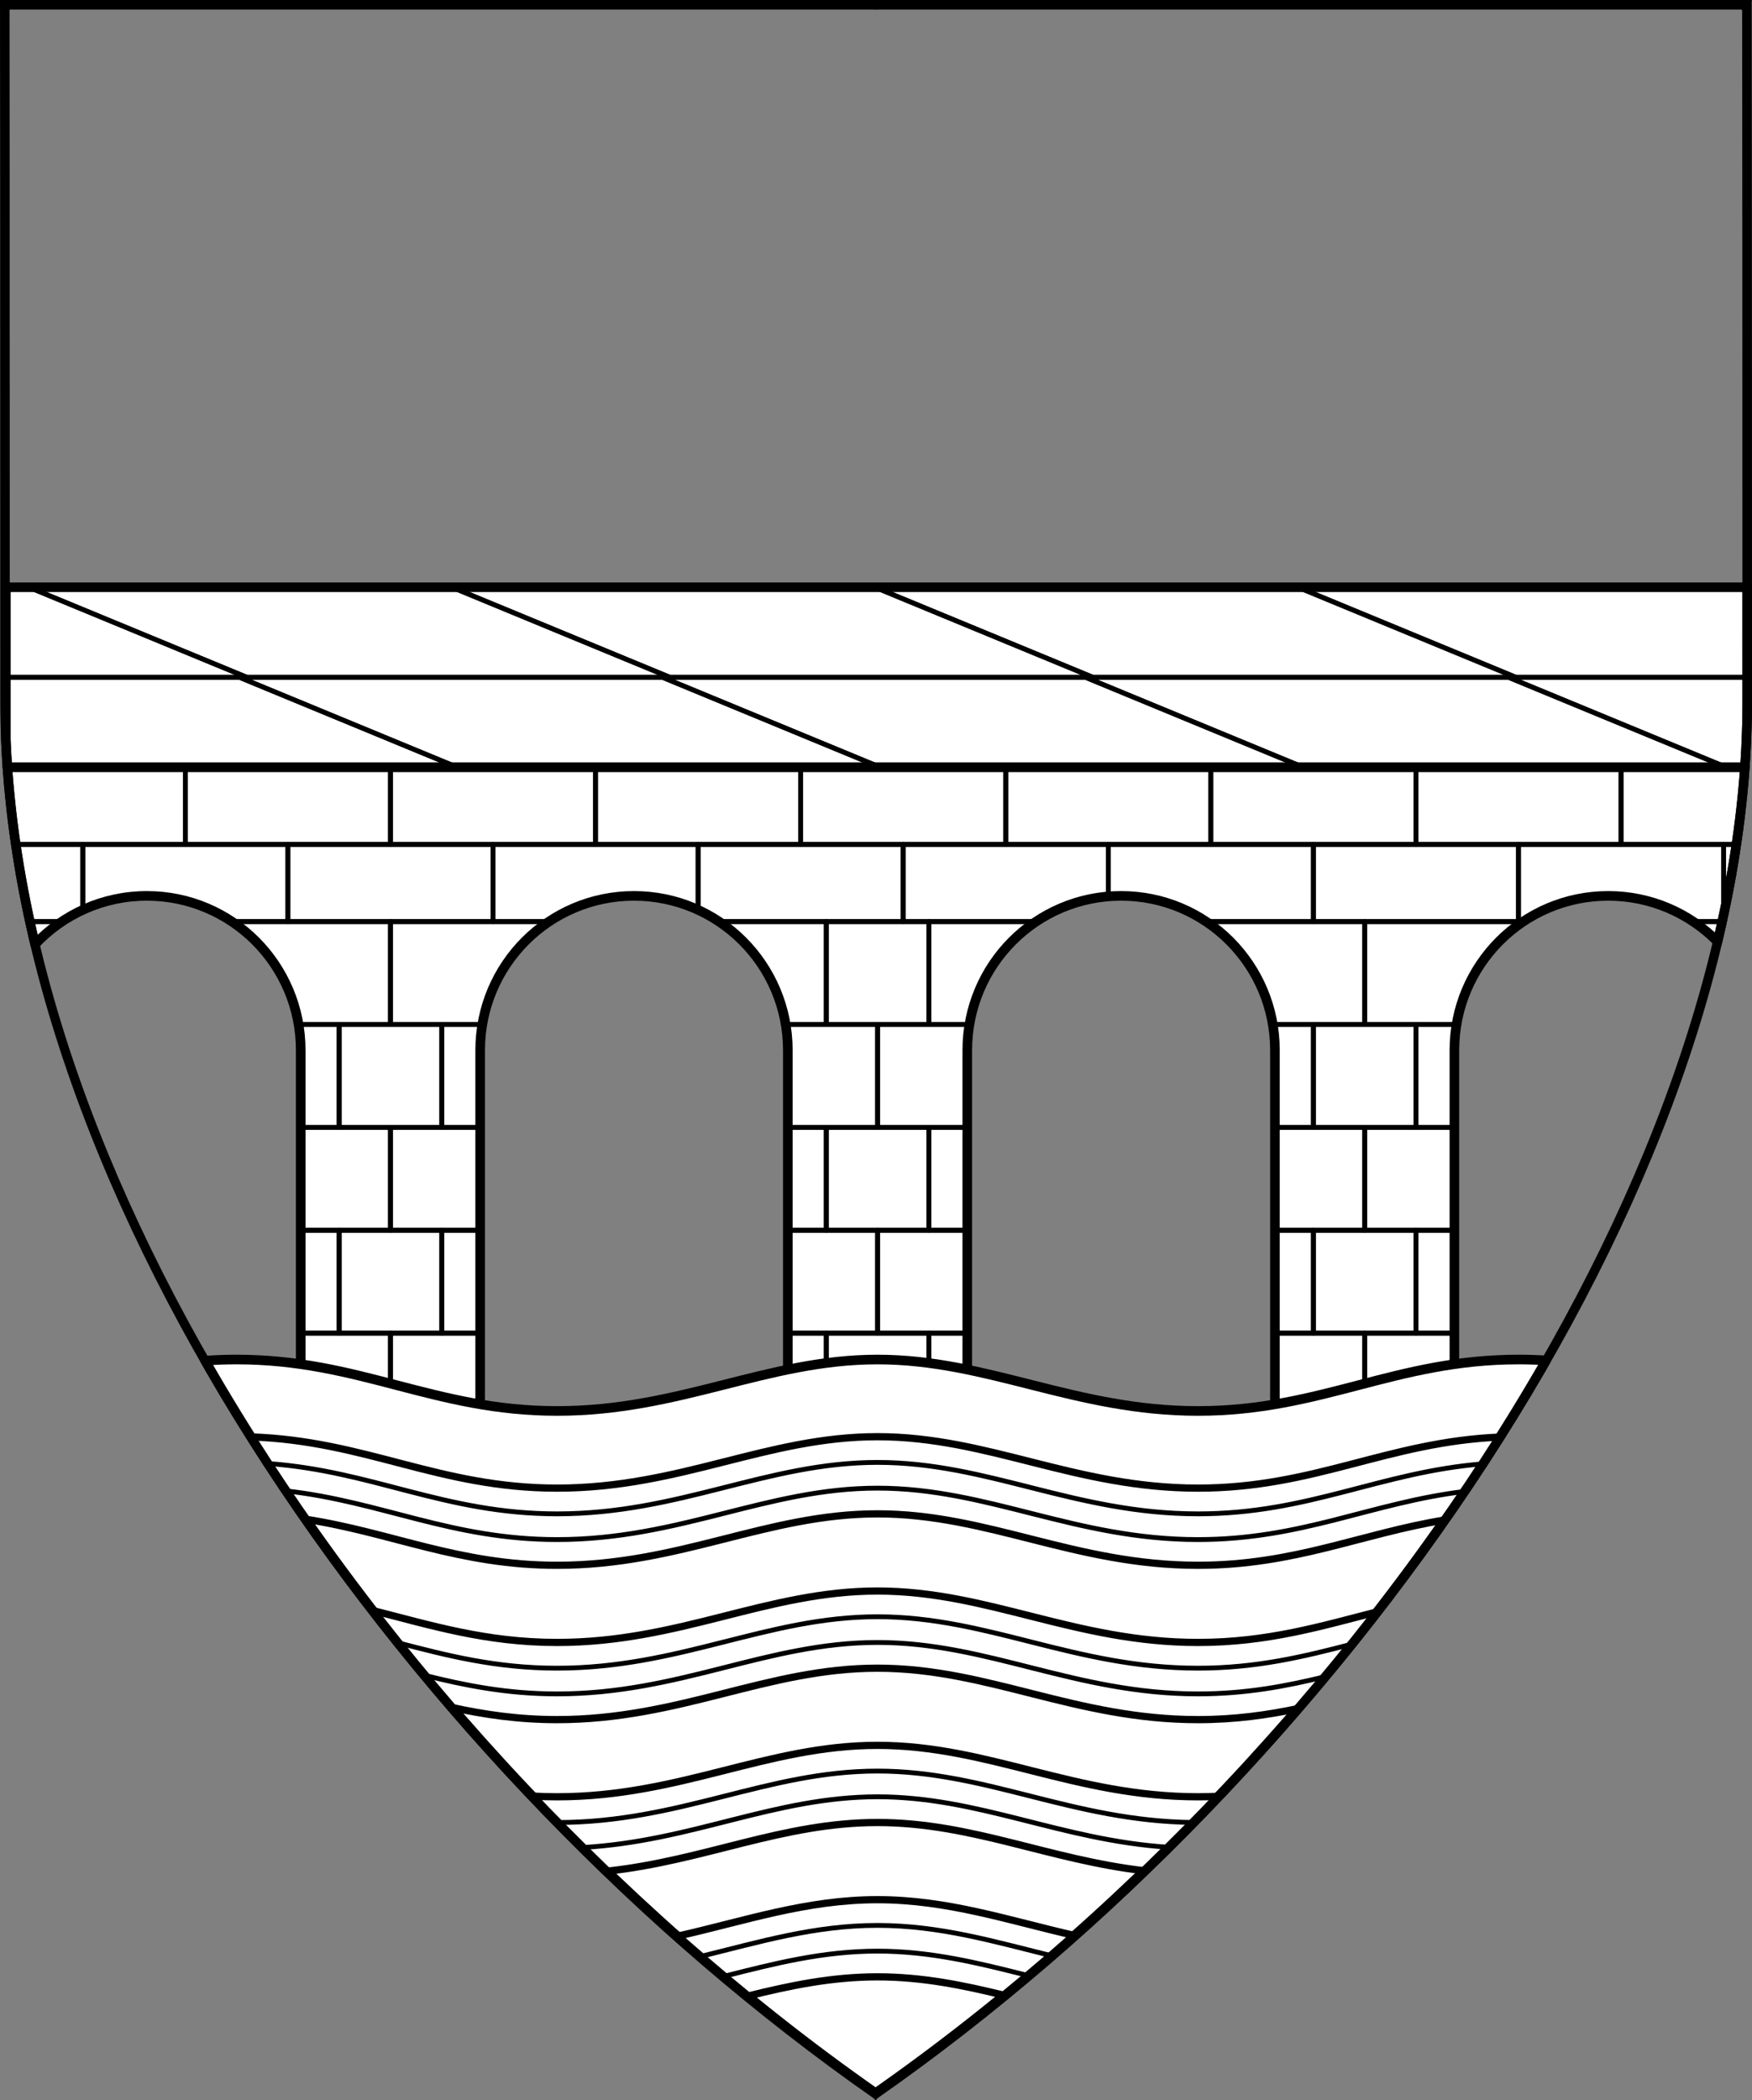 <?xml version="1.0" encoding="UTF-8" standalone="no"?>
<!DOCTYPE svg PUBLIC "-//W3C//DTD SVG 1.1//EN" "http://www.w3.org/Graphics/SVG/1.1/DTD/svg11.dtd">
<svg version="1.1" xmlns:dc="http://purl.org/dc/elements/1.1/" xmlns="http://www.w3.org/2000/svg" xmlns:xl="http://www.w3.org/1999/xlink" viewBox="38.382 65.516 364.219 436.5" width="364.219" height="436.5">
  <rect x="38.382" y="65.516" width="364.219" height="436.5" fill="#808080" stroke="none"/>
  <defs>
    <clipPath id="artboard_clip_path">
      <path d="M 38.382 65.516 L 402.538 65.516 C 402.538 65.516 402.601 108.241 402.601 211.284 C 402.601 314.328 316.793 434.629 220.395 502.016 C 123.931 434.629 38.438 314.83 38.438 211.284 C 38.438 107.738 38.382 65.516 38.382 65.516 Z"/>
    </clipPath>
  </defs>
  <g id="Bridge_Throughout_of_Four_Arches_Issuant_from_a_Ford" stroke="none" stroke-dasharray="none" fill="none" stroke-opacity="1" fill-opacity="1">
    <title>Bridge Throughout of Four Arches Issuant from a Ford</title>
    <g id="Bridge_Throughout_of_Four_Arches_Issuant_from_a_Ford_Layer_2" clip-path="url(#artboard_clip_path)">
      <title>Layer 2</title>
      <g id="Graphic_290">
        <path d="M 39.605 219.515 C 39.682 221.336 39.785 223.162 39.914 224.992 L 401.136 224.992 C 401.46 220.424 401.625 215.883 401.625 211.375 C 401.625 203.047 401.625 195.114 401.624 187.569 L 39.605 187.569 Z" fill="#FFFFFF"/>
        <path d="M 39.605 219.515 C 39.682 221.336 39.785 223.162 39.914 224.992 L 401.136 224.992 C 401.46 220.424 401.625 215.883 401.625 211.375 C 401.625 203.047 401.625 195.114 401.624 187.569 L 39.605 187.569 Z" stroke="black" stroke-linecap="round" stroke-linejoin="round" stroke-width="2"/>
      </g>
      <g id="Graphic_289">
        <path d="M 39.914 224.992 C 40.763 237.115 42.717 249.415 45.66 261.786 C 51.49 255.59 59.754 251.723 68.918 251.723 C 86.579 251.723 100.896 266.085 100.896 283.8 L 100.896 363.993 L 138.204 363.993 L 138.204 283.8 C 138.204 266.085 152.521 251.723 170.182 251.723 C 187.843 251.723 202.16 266.085 202.16 283.8 L 202.16 363.993 L 239.468 363.993 L 239.468 283.8 C 239.468 266.085 253.785 251.723 271.446 251.723 C 289.107 251.723 303.425 266.085 303.425 283.8 L 303.425 363.993 L 340.732 363.993 L 340.732 283.8 C 340.732 266.085 355.049 251.723 372.71 251.723 C 381.611 251.723 389.663 255.371 395.46 261.258 C 398.36 249.054 400.29 236.93 401.136 224.992 Z" fill="#FFFFFF"/>
        <path d="M 39.914 224.992 C 40.763 237.115 42.717 249.415 45.66 261.786 C 51.49 255.59 59.754 251.723 68.918 251.723 C 86.579 251.723 100.896 266.085 100.896 283.8 L 100.896 363.993 L 138.204 363.993 L 138.204 283.8 C 138.204 266.085 152.521 251.723 170.182 251.723 C 187.843 251.723 202.16 266.085 202.16 283.8 L 202.16 363.993 L 239.468 363.993 L 239.468 283.8 C 239.468 266.085 253.785 251.723 271.446 251.723 C 289.107 251.723 303.425 266.085 303.425 283.8 L 303.425 363.993 L 340.732 363.993 L 340.732 283.8 C 340.732 266.085 355.049 251.723 372.71 251.723 C 381.611 251.723 389.663 255.371 395.46 261.258 C 398.36 249.054 400.29 236.93 401.136 224.992 Z" stroke="black" stroke-linecap="round" stroke-linejoin="round" stroke-width="2"/>
      </g>
      <g id="Group_297">
        <g id="Graphic_209">
          <rect x="204.825" y="224.992" width="42.638" height="16.039" stroke="black" stroke-linecap="round" stroke-linejoin="round" stroke-width="1"/>
        </g>
        <g id="Graphic_208">
          <rect x="247.463" y="224.992" width="42.638" height="16.039" stroke="black" stroke-linecap="round" stroke-linejoin="round" stroke-width="1"/>
        </g>
        <g id="Graphic_207">
          <rect x="290.1" y="224.992" width="42.638" height="16.039" stroke="black" stroke-linecap="round" stroke-linejoin="round" stroke-width="1"/>
        </g>
        <g id="Graphic_206">
          <rect x="332.738" y="224.992" width="42.638" height="16.039" stroke="black" stroke-linecap="round" stroke-linejoin="round" stroke-width="1"/>
        </g>
        <g id="Graphic_294">
          <path d="M 399.373 241.031 C 400.168 235.654 400.76 230.305 401.136 224.992 L 375.375 224.992 L 375.375 241.031 Z" stroke="black" stroke-linecap="round" stroke-linejoin="round" stroke-width="1"/>
        </g>
        <g id="Graphic_291">
          <path d="M 39.914 224.992 C 40.286 230.307 40.871 235.656 41.658 241.031 L 76.913 241.031 L 76.913 224.992 Z" stroke="black" stroke-linecap="round" stroke-linejoin="round" stroke-width="1"/>
        </g>
        <g id="Graphic_203">
          <rect x="76.913" y="224.992" width="42.638" height="16.039" stroke="black" stroke-linecap="round" stroke-linejoin="round" stroke-width="1"/>
        </g>
        <g id="Graphic_202">
          <rect x="119.55" y="224.992" width="42.638" height="16.039" stroke="black" stroke-linecap="round" stroke-linejoin="round" stroke-width="1"/>
        </g>
        <g id="Graphic_201">
          <rect x="162.188" y="224.992" width="42.638" height="16.039" stroke="black" stroke-linecap="round" stroke-linejoin="round" stroke-width="1"/>
        </g>
        <g id="Graphic_200">
          <path d="M 268.781 251.833 L 268.781 241.031 L 226.144 241.031 L 226.144 257.069 L 253.764 257.069 C 258.133 254.155 263.258 252.29 268.781 251.833 Z" stroke="black" stroke-linecap="round" stroke-linejoin="round" stroke-width="1"/>
        </g>
        <g id="Graphic_199">
          <path d="M 289.129 257.069 L 311.419 257.069 L 311.419 241.031 L 268.781 241.031 L 268.781 251.833 C 269.66 251.76 270.549 251.723 271.446 251.723 C 277.984 251.723 284.064 253.691 289.129 257.069 Z" stroke="black" stroke-linecap="round" stroke-linejoin="round" stroke-width="1"/>
        </g>
        <g id="Graphic_198">
          <rect x="311.419" y="241.031" width="42.638" height="16.039" stroke="black" stroke-linecap="round" stroke-linejoin="round" stroke-width="1"/>
        </g>
        <g id="Graphic_197">
          <path d="M 390.393 257.069 L 396.694 257.069 L 396.694 241.031 L 354.057 241.031 L 354.057 257.069 L 355.028 257.069 C 360.092 253.691 366.172 251.723 372.71 251.723 C 379.249 251.723 385.328 253.691 390.393 257.069 Z" stroke="black" stroke-linecap="round" stroke-linejoin="round" stroke-width="1"/>
        </g>
        <g id="Graphic_295">
          <path d="M 396.694 255.797 C 397.752 250.857 398.647 245.933 399.373 241.031 L 396.694 241.031 Z" stroke="black" stroke-linecap="round" stroke-linejoin="round" stroke-width="1"/>
        </g>
        <g id="Graphic_292">
          <path d="M 41.658 241.031 C 42.438 246.355 43.417 251.704 44.585 257.069 L 51.235 257.069 C 52.617 256.148 54.073 255.332 55.594 254.632 L 55.594 254.632 L 55.594 241.031 Z" stroke="black" stroke-linecap="round" stroke-linejoin="round" stroke-width="1"/>
        </g>
        <g id="Graphic_194">
          <path d="M 86.601 257.069 L 98.232 257.069 L 98.232 241.031 L 55.594 241.031 L 55.594 254.632 C 59.65 252.764 64.163 251.723 68.918 251.723 C 75.456 251.723 81.536 253.691 86.601 257.069 Z" stroke="black" stroke-linecap="round" stroke-linejoin="round" stroke-width="1"/>
        </g>
        <g id="Graphic_193">
          <rect x="98.232" y="241.031" width="42.638" height="16.039" stroke="black" stroke-linecap="round" stroke-linejoin="round" stroke-width="1"/>
        </g>
        <g id="Graphic_192">
          <path d="M 183.507 254.632 L 183.507 241.031 L 140.869 241.031 L 140.869 257.069 L 152.5 257.069 C 157.564 253.691 163.644 251.723 170.182 251.723 C 174.938 251.723 179.45 252.764 183.507 254.632 Z" stroke="black" stroke-linecap="round" stroke-linejoin="round" stroke-width="1"/>
        </g>
        <g id="Graphic_191">
          <path d="M 187.865 257.069 L 226.144 257.069 L 226.144 241.031 L 183.507 241.031 L 183.507 254.632 C 185.027 255.332 186.484 256.148 187.865 257.069 Z" stroke="black" stroke-linecap="round" stroke-linejoin="round" stroke-width="1"/>
        </g>
        <g id="Graphic_190">
          <path d="M 100.454 278.454 L 119.55 278.454 L 119.55 257.069 L 86.601 257.069 C 93.811 261.878 98.964 269.543 100.454 278.454 Z" stroke="black" stroke-linecap="round" stroke-linejoin="round" stroke-width="1"/>
        </g>
        <g id="Graphic_189">
          <path d="M 152.5 257.069 L 119.55 257.069 L 119.55 278.454 L 138.646 278.454 C 140.137 269.543 145.29 261.878 152.5 257.069 Z" stroke="black" stroke-linecap="round" stroke-linejoin="round" stroke-width="1"/>
        </g>
        <g id="Graphic_188">
          <rect x="108.891" y="278.454" width="21.319" height="21.385" stroke="black" stroke-linecap="round" stroke-linejoin="round" stroke-width="1"/>
        </g>
        <g id="Graphic_187">
          <path d="M 100.896 299.839 L 108.891 299.839 L 108.891 278.454 L 100.454 278.454 C 100.745 280.193 100.896 281.979 100.896 283.8 Z" stroke="black" stroke-linecap="round" stroke-linejoin="round" stroke-width="1"/>
        </g>
        <g id="Graphic_186">
          <path d="M 138.204 299.839 L 138.204 283.8 C 138.204 281.979 138.356 280.193 138.646 278.454 L 130.21 278.454 L 130.21 299.839 Z" stroke="black" stroke-linecap="round" stroke-linejoin="round" stroke-width="1"/>
        </g>
        <g id="Graphic_185">
          <rect x="100.896" y="299.839" width="18.654" height="21.385" stroke="black" stroke-linecap="round" stroke-linejoin="round" stroke-width="1"/>
        </g>
        <g id="Graphic_184">
          <rect x="119.55" y="299.839" width="18.654" height="21.385" stroke="black" stroke-linecap="round" stroke-linejoin="round" stroke-width="1"/>
        </g>
        <g id="Graphic_183">
          <rect x="108.891" y="321.224" width="21.319" height="21.385" stroke="black" stroke-linecap="round" stroke-linejoin="round" stroke-width="1"/>
        </g>
        <g id="Graphic_182">
          <rect x="100.896" y="321.224" width="7.995" height="21.385" stroke="black" stroke-linecap="round" stroke-linejoin="round" stroke-width="1"/>
        </g>
        <g id="Graphic_181">
          <rect x="130.21" y="321.224" width="7.995" height="21.385" stroke="black" stroke-linecap="round" stroke-linejoin="round" stroke-width="1"/>
        </g>
        <g id="Graphic_180">
          <rect x="100.896" y="342.608" width="18.654" height="21.385" stroke="black" stroke-linecap="round" stroke-linejoin="round" stroke-width="1"/>
        </g>
        <g id="Graphic_179">
          <rect x="119.55" y="342.608" width="18.654" height="21.385" stroke="black" stroke-linecap="round" stroke-linejoin="round" stroke-width="1"/>
        </g>
        <g id="Graphic_178">
          <path d="M 302.982 278.454 L 322.078 278.454 L 322.078 257.069 L 289.129 257.069 C 296.339 261.878 301.492 269.543 302.982 278.454 Z" stroke="black" stroke-linecap="round" stroke-linejoin="round" stroke-width="1"/>
        </g>
        <g id="Graphic_177">
          <path d="M 355.028 257.069 L 322.078 257.069 L 322.078 278.454 L 341.174 278.454 C 342.665 269.543 347.818 261.878 355.028 257.069 Z" stroke="black" stroke-linecap="round" stroke-linejoin="round" stroke-width="1"/>
        </g>
        <g id="Graphic_176">
          <rect x="311.419" y="278.454" width="21.319" height="21.385" stroke="black" stroke-linecap="round" stroke-linejoin="round" stroke-width="1"/>
        </g>
        <g id="Graphic_175">
          <path d="M 303.425 299.839 L 311.419 299.839 L 311.419 278.454 L 302.982 278.454 C 303.273 280.193 303.425 281.979 303.425 283.8 Z" stroke="black" stroke-linecap="round" stroke-linejoin="round" stroke-width="1"/>
        </g>
        <g id="Graphic_174">
          <path d="M 340.732 299.839 L 340.732 283.8 C 340.732 281.979 340.884 280.193 341.174 278.454 L 332.738 278.454 L 332.738 299.839 Z" stroke="black" stroke-linecap="round" stroke-linejoin="round" stroke-width="1"/>
        </g>
        <g id="Graphic_173">
          <rect x="303.425" y="299.839" width="18.654" height="21.385" stroke="black" stroke-linecap="round" stroke-linejoin="round" stroke-width="1"/>
        </g>
        <g id="Graphic_172">
          <rect x="322.078" y="299.839" width="18.654" height="21.385" stroke="black" stroke-linecap="round" stroke-linejoin="round" stroke-width="1"/>
        </g>
        <g id="Graphic_171">
          <rect x="311.419" y="321.224" width="21.319" height="21.385" stroke="black" stroke-linecap="round" stroke-linejoin="round" stroke-width="1"/>
        </g>
        <g id="Graphic_170">
          <rect x="303.425" y="321.224" width="7.995" height="21.385" stroke="black" stroke-linecap="round" stroke-linejoin="round" stroke-width="1"/>
        </g>
        <g id="Graphic_169">
          <rect x="332.738" y="321.224" width="7.995" height="21.385" stroke="black" stroke-linecap="round" stroke-linejoin="round" stroke-width="1"/>
        </g>
        <g id="Graphic_168">
          <rect x="303.425" y="342.608" width="18.654" height="21.385" stroke="black" stroke-linecap="round" stroke-linejoin="round" stroke-width="1"/>
        </g>
        <g id="Graphic_167">
          <rect x="322.078" y="342.608" width="18.654" height="21.385" stroke="black" stroke-linecap="round" stroke-linejoin="round" stroke-width="1"/>
        </g>
        <g id="Graphic_166">
          <rect x="210.155" y="257.069" width="21.319" height="21.385" stroke="black" stroke-linecap="round" stroke-linejoin="round" stroke-width="1"/>
        </g>
        <g id="Graphic_165">
          <path d="M 201.718 278.454 L 210.155 278.454 L 210.155 257.069 L 188.836 257.069 L 188.836 257.743 C 195.536 262.578 200.296 269.949 201.718 278.454 Z" stroke="black" stroke-linecap="round" stroke-linejoin="round" stroke-width="1"/>
        </g>
        <g id="Graphic_164">
          <path d="M 252.792 257.743 L 252.792 257.069 L 231.474 257.069 L 231.474 278.454 L 239.91 278.454 C 241.333 269.949 246.092 262.578 252.792 257.743 Z" stroke="black" stroke-linecap="round" stroke-linejoin="round" stroke-width="1"/>
        </g>
        <g id="Graphic_163">
          <path d="M 202.16 299.839 L 220.814 299.839 L 220.814 278.454 L 201.718 278.454 C 202.009 280.193 202.16 281.979 202.16 283.8 Z" stroke="black" stroke-linecap="round" stroke-linejoin="round" stroke-width="1"/>
        </g>
        <g id="Graphic_162">
          <path d="M 239.468 299.839 L 239.468 283.8 C 239.468 281.979 239.62 280.193 239.91 278.454 L 220.814 278.454 L 220.814 299.839 Z" stroke="black" stroke-linecap="round" stroke-linejoin="round" stroke-width="1"/>
        </g>
        <g id="Graphic_161">
          <rect x="210.155" y="299.839" width="21.319" height="21.385" stroke="black" stroke-linecap="round" stroke-linejoin="round" stroke-width="1"/>
        </g>
        <g id="Graphic_160">
          <rect x="202.16" y="299.839" width="7.995" height="21.385" stroke="black" stroke-linecap="round" stroke-linejoin="round" stroke-width="1"/>
        </g>
        <g id="Graphic_159">
          <rect x="231.474" y="299.839" width="7.995" height="21.385" stroke="black" stroke-linecap="round" stroke-linejoin="round" stroke-width="1"/>
        </g>
        <g id="Graphic_158">
          <rect x="202.16" y="321.224" width="18.654" height="21.385" stroke="black" stroke-linecap="round" stroke-linejoin="round" stroke-width="1"/>
        </g>
        <g id="Graphic_157">
          <rect x="220.814" y="321.224" width="18.654" height="21.385" stroke="black" stroke-linecap="round" stroke-linejoin="round" stroke-width="1"/>
        </g>
        <g id="Graphic_156">
          <rect x="210.155" y="342.608" width="21.319" height="21.385" stroke="black" stroke-linecap="round" stroke-linejoin="round" stroke-width="1"/>
        </g>
        <g id="Graphic_155">
          <rect x="202.16" y="342.608" width="7.995" height="21.385" stroke="black" stroke-linecap="round" stroke-linejoin="round" stroke-width="1"/>
        </g>
        <g id="Graphic_154">
          <rect x="231.474" y="342.608" width="7.995" height="21.385" stroke="black" stroke-linecap="round" stroke-linejoin="round" stroke-width="1"/>
        </g>
        <g id="Graphic_296">
          <path d="M 395.46 261.258 C 395.792 259.861 396.112 258.464 396.418 257.069 L 390.393 257.069 C 392.224 258.29 393.921 259.695 395.46 261.258 Z" stroke="black" stroke-linecap="round" stroke-linejoin="round" stroke-width="1"/>
        </g>
        <g id="Graphic_293">
          <path d="M 44.585 257.069 C 44.927 258.64 45.285 260.213 45.66 261.786 C 47.33 260.011 49.201 258.426 51.235 257.069 L 51.235 257.069 Z" stroke="black" stroke-linecap="round" stroke-linejoin="round" stroke-width="1"/>
        </g>
      </g>
      <g id="Graphic_266">
        <path d="M 81.014 348.324 C 114.886 407.554 165.883 462.481 220.404 500.573 C 274.84 462.515 325.88 407.489 359.833 348.272 C 357.963 348.153 356.04 348.089 354.057 348.089 C 328.433 348.089 313.052 358.782 287.435 358.782 C 261.812 358.782 243.837 348.09 220.795 348.09 C 197.753 348.09 179.81 358.782 154.193 358.782 C 128.57 358.782 113.196 348.089 87.572 348.089 C 85.311 348.089 83.13 348.173 81.014 348.324 Z" fill="#FFFFFF"/>
        <path d="M 81.014 348.324 C 114.886 407.554 165.883 462.481 220.404 500.573 C 274.84 462.515 325.88 407.489 359.833 348.272 C 357.963 348.153 356.04 348.089 354.057 348.089 C 328.433 348.089 313.052 358.782 287.435 358.782 C 261.812 358.782 243.837 348.09 220.795 348.09 C 197.753 348.09 179.81 358.782 154.193 358.782 C 128.57 358.782 113.196 348.089 87.572 348.089 C 85.311 348.089 83.13 348.173 81.014 348.324 Z" stroke="black" stroke-linecap="round" stroke-linejoin="round" stroke-width="2"/>
      </g>
      <g id="Graphic_267">
        <path d="M 90.549 364.176 C 94.184 369.935 97.975 375.641 101.907 381.283 C 119.769 384.023 133.705 390.859 154.193 390.859 C 179.81 390.859 197.753 380.167 220.795 380.167 C 243.837 380.167 261.812 390.859 287.435 390.859 C 307.549 390.859 321.352 384.267 338.758 381.435 C 342.727 375.754 346.553 370.007 350.223 364.208 C 326.842 365.188 311.749 374.82 287.435 374.82 C 261.812 374.82 243.837 364.129 220.795 364.129 C 197.753 364.129 179.81 374.82 154.193 374.82 C 129.577 374.82 114.421 364.952 90.549 364.176 Z" fill="#FFFFFF"/>
        <path d="M 90.549 364.176 C 94.184 369.935 97.975 375.641 101.907 381.283 C 119.769 384.023 133.705 390.859 154.193 390.859 C 179.81 390.859 197.753 380.167 220.795 380.167 C 243.837 380.167 261.812 390.859 287.435 390.859 C 307.549 390.859 321.352 384.267 338.758 381.435 C 342.727 375.754 346.553 370.007 350.223 364.208 C 326.842 365.188 311.749 374.82 287.435 374.82 C 261.812 374.82 243.837 364.129 220.795 364.129 C 197.753 364.129 179.81 374.82 154.193 374.82 C 129.577 374.82 114.421 364.952 90.549 364.176 Z" stroke="black" stroke-linecap="round" stroke-linejoin="round" stroke-width="1.5"/>
      </g>
      <g id="Graphic_269">
        <path d="M 115.85 400.253 C 121.147 407.101 126.643 413.826 132.312 420.405 C 139.013 421.867 146.091 422.936 154.193 422.936 C 179.81 422.936 197.753 412.244 220.795 412.244 C 243.837 412.244 261.812 422.936 287.435 422.936 C 295.103 422.936 301.854 421.978 308.237 420.635 C 313.901 414.071 319.395 407.361 324.693 400.528 C 313.08 403.495 301.887 406.897 287.435 406.897 C 261.812 406.897 243.837 396.206 220.795 396.206 C 197.753 396.206 179.81 406.897 154.193 406.897 C 139.289 406.897 127.853 403.28 115.85 400.253 Z" fill="#FFFFFF"/>
        <path d="M 115.85 400.253 C 121.147 407.101 126.643 413.826 132.312 420.405 C 139.013 421.867 146.091 422.936 154.193 422.936 C 179.81 422.936 197.753 412.244 220.795 412.244 C 243.837 412.244 261.812 422.936 287.435 422.936 C 295.103 422.936 301.854 421.978 308.237 420.635 C 313.901 414.071 319.395 407.361 324.693 400.528 C 313.08 403.495 301.887 406.897 287.435 406.897 C 261.812 406.897 243.837 396.206 220.795 396.206 C 197.753 396.206 179.81 406.897 154.193 406.897 C 139.289 406.897 127.853 403.28 115.85 400.253 Z" stroke="black" stroke-linecap="round" stroke-linejoin="round" stroke-width="1.5"/>
      </g>
      <g id="Graphic_271">
        <path d="M 149 438.827 C 154.075 444.159 159.258 449.369 164.532 454.443 C 184.932 452.23 200.978 444.321 220.795 444.321 C 240.361 444.321 256.273 452.03 276.317 454.356 C 281.54 449.325 286.675 444.16 291.705 438.875 C 290.312 438.94 288.89 438.974 287.435 438.974 C 261.812 438.974 243.837 428.283 220.795 428.283 C 197.753 428.283 179.81 438.974 154.193 438.974 C 152.415 438.974 150.686 438.923 149 438.827 Z" fill="#FFFFFF"/>
        <path d="M 149 438.827 C 154.075 444.159 159.258 449.369 164.532 454.443 C 184.932 452.23 200.978 444.321 220.795 444.321 C 240.361 444.321 256.273 452.03 276.317 454.356 C 281.54 449.325 286.675 444.16 291.705 438.875 C 290.312 438.94 288.89 438.974 287.435 438.974 C 261.812 438.974 243.837 428.283 220.795 428.283 C 197.753 428.283 179.81 438.974 154.193 438.974 C 152.415 438.974 150.686 438.923 149 438.827 Z" stroke="black" stroke-linecap="round" stroke-linejoin="round" stroke-width="1.5"/>
      </g>
      <g id="Graphic_273">
        <path d="M 179.163 467.962 C 183.977 472.231 188.852 476.383 193.776 480.408 C 202.513 478.248 211.213 476.399 220.795 476.399 C 230.147 476.399 238.665 478.16 247.198 480.253 C 252.111 476.23 256.975 472.079 261.779 467.81 C 247.992 464.663 235.413 460.36 220.795 460.36 C 205.939 460.36 193.203 464.804 179.163 467.962 Z" fill="#FFFFFF"/>
        <path d="M 179.163 467.962 C 183.977 472.231 188.852 476.383 193.776 480.408 C 202.513 478.248 211.213 476.399 220.795 476.399 C 230.147 476.399 238.665 478.16 247.198 480.253 C 252.111 476.23 256.975 472.079 261.779 467.81 C 247.992 464.663 235.413 460.36 220.795 460.36 C 205.939 460.36 193.203 464.804 179.163 467.962 Z" stroke="black" stroke-linecap="round" stroke-linejoin="round" stroke-width="1.5"/>
      </g>
      <g id="Graphic_268">
        <path d="M 94.098 369.707 C 95.34 371.611 96.599 373.509 97.874 375.4 C 117.743 377.627 132.189 385.513 154.193 385.513 C 179.81 385.513 197.753 374.821 220.795 374.821 C 243.837 374.821 261.812 385.513 287.435 385.513 C 309.092 385.513 323.433 377.871 342.831 375.508 C 344.118 373.603 345.388 371.692 346.642 369.774 C 325.248 371.509 310.486 380.166 287.435 380.166 C 261.812 380.166 243.837 369.475 220.795 369.475 C 197.753 369.475 179.81 380.166 154.193 380.166 C 130.82 380.166 115.974 371.269 94.098 369.707 Z" stroke="black" stroke-linecap="round" stroke-linejoin="round" stroke-width="1"/>
      </g>
      <g id="Graphic_270">
        <path d="M 121.136 406.963 C 122.956 409.233 124.798 411.489 126.661 413.728 C 135.063 415.824 143.782 417.59 154.193 417.59 C 179.81 417.59 197.753 406.898 220.795 406.898 C 243.837 406.898 261.812 417.59 287.435 417.59 C 297.389 417.59 305.798 415.975 313.862 414.001 C 315.723 411.766 317.565 409.516 319.385 407.251 C 309.583 409.801 299.678 412.243 287.435 412.243 C 261.812 412.243 243.837 401.552 220.795 401.552 C 197.753 401.552 179.81 412.243 154.193 412.243 C 141.487 412.243 131.301 409.614 121.136 406.963 Z" stroke="black" stroke-linecap="round" stroke-linejoin="round" stroke-width="1"/>
      </g>
      <g id="Graphic_272">
        <path d="M 154.309 444.321 C 156.023 446.067 157.747 447.799 159.482 449.516 C 182.356 448.218 199.372 438.975 220.795 438.975 C 241.961 438.975 258.852 447.997 281.324 449.466 C 283.043 447.763 284.751 446.046 286.449 444.315 C 261.348 444.047 243.54 433.629 220.795 433.629 C 197.788 433.629 179.864 444.288 154.309 444.321 Z" stroke="black" stroke-linecap="round" stroke-linejoin="round" stroke-width="1"/>
      </g>
      <g id="Graphic_274">
        <path d="M 183.975 472.173 C 185.586 473.564 187.203 474.942 188.826 476.305 C 199.265 473.664 209.407 471.052 220.795 471.052 C 231.952 471.052 241.92 473.559 252.145 476.145 C 253.764 474.781 255.378 473.404 256.985 472.013 C 245.021 469.062 233.703 465.706 220.795 465.706 C 207.653 465.706 196.17 469.184 183.975 472.173 Z" stroke="black" stroke-linecap="round" stroke-linejoin="round" stroke-width="1"/>
      </g>
      <g id="Group_300">
        <g id="Graphic_299">
          <path d="M 401.136 224.992 C 401.46 220.424 401.625 215.883 401.625 211.375 C 401.625 209.66 401.625 207.962 401.625 206.281 L 351.953 206.281 L 397.256 224.992 Z" stroke="black" stroke-linecap="round" stroke-linejoin="round" stroke-width="1"/>
        </g>
        <g id="Graphic_298">
          <path d="M 39.605 219.515 C 39.686 221.416 39.794 223.321 39.93 225.231 L 133.436 224.992 L 88.134 206.281 L 39.605 206.281 Z" stroke="black" stroke-linecap="round" stroke-linejoin="round" stroke-width="1"/>
        </g>
        <g id="Graphic_220">
          <path d="M 39.605 206.281 L 89.675 206.281 L 44.373 187.569 L 39.605 187.569 Z" stroke="black" stroke-linecap="round" stroke-linejoin="round" stroke-width="1"/>
        </g>
        <g id="Graphic_219">
          <path d="M 44.373 187.569 L 132.313 187.569 L 177.615 206.281 L 89.675 206.281 Z" stroke="black" stroke-linecap="round" stroke-linejoin="round" stroke-width="1"/>
        </g>
        <g id="Graphic_218">
          <path d="M 132.313 187.569 L 220.253 187.569 L 265.555 206.281 L 177.615 206.281 Z" stroke="black" stroke-linecap="round" stroke-linejoin="round" stroke-width="1"/>
        </g>
        <g id="Graphic_217">
          <path d="M 220.253 187.569 L 308.193 187.569 L 353.495 206.281 L 265.555 206.281 Z" stroke="black" stroke-linecap="round" stroke-linejoin="round" stroke-width="1"/>
        </g>
        <g id="Graphic_216">
          <path d="M 402.024 206.281 L 402.024 187.329 L 308.193 187.569 L 353.495 206.281 Z" stroke="black" stroke-linecap="round" stroke-linejoin="round" stroke-width="1"/>
        </g>
        <g id="Graphic_214">
          <path d="M 88.134 206.281 L 176.074 206.281 L 221.376 224.992 L 133.436 224.992 Z" stroke="black" stroke-linecap="round" stroke-linejoin="round" stroke-width="1"/>
        </g>
        <g id="Graphic_213">
          <path d="M 176.074 206.281 L 264.013 206.281 L 309.316 224.992 L 221.376 224.992 Z" stroke="black" stroke-linecap="round" stroke-linejoin="round" stroke-width="1"/>
        </g>
        <g id="Graphic_212">
          <path d="M 264.013 206.281 L 351.953 206.281 L 397.256 224.992 L 309.316 224.992 Z" stroke="black" stroke-linecap="round" stroke-linejoin="round" stroke-width="1"/>
        </g>
      </g>
    </g>
    <g id="Esc____Badge_1_Master_layer" clip-path="url(#artboard_clip_path)">
      <title>Master layer</title>
      <g id="Line_21">
        <line x1="40.417" y1="67.5" x2="33.667" y2="60.75" stroke="black" stroke-linecap="butt" stroke-linejoin="round" stroke-width=".25"/>
      </g>
      <g id="Line_20">
        <line x1="220.417" y1="67.5" x2="220.417" y2="58.5" stroke="black" stroke-linecap="butt" stroke-linejoin="round" stroke-width=".5"/>
      </g>
      <g id="Line_19">
        <line x1="400.417" y1="67.5" x2="407.167" y2="60.75" stroke="black" stroke-linecap="butt" stroke-linejoin="round" stroke-width=".5"/>
      </g>
      <g id="Line_18">
        <line x1="89.354" y1="378.562" x2="96.104" y2="371.812" stroke="black" stroke-linecap="round" stroke-linejoin="round" stroke-width=".5"/>
      </g>
      <g id="Line_17">
        <line x1="351.486" y1="378.562" x2="344.736" y2="371.812" stroke="black" stroke-linecap="butt" stroke-linejoin="round" stroke-width=".5"/>
      </g>
      <g id="Line_16">
        <line x1="220.417" y1="508.5" x2="220.417" y2="499.5" stroke="black" stroke-linecap="butt" stroke-linejoin="round" stroke-width=".5"/>
      </g>
      <g id="Line_15">
        <line x1="42.667" y1="247.5" x2="33.667" y2="247.5" stroke="black" stroke-linecap="butt" stroke-linejoin="round" stroke-width=".5"/>
      </g>
      <g id="Line_14">
        <line x1="407.167" y1="247.5" x2="398.167" y2="247.5" stroke="black" stroke-linecap="butt" stroke-linejoin="round" stroke-width=".5"/>
      </g>
      <g id="Graphic_3">
        <path d="M 39.361 66.5 L 401.548 66.5 C 401.548 66.5 401.611 109 401.611 211.5 C 401.611 314 316.267 433.667 220.39 500.698 C 124.448 433.667 39.417 314.5 39.417 211.5 C 39.417 108.5 39.361 66.5 39.361 66.5 Z" stroke="black" stroke-linecap="round" stroke-linejoin="miter" stroke-width="2"/>
      </g>
    </g>
  </g>
</svg>
